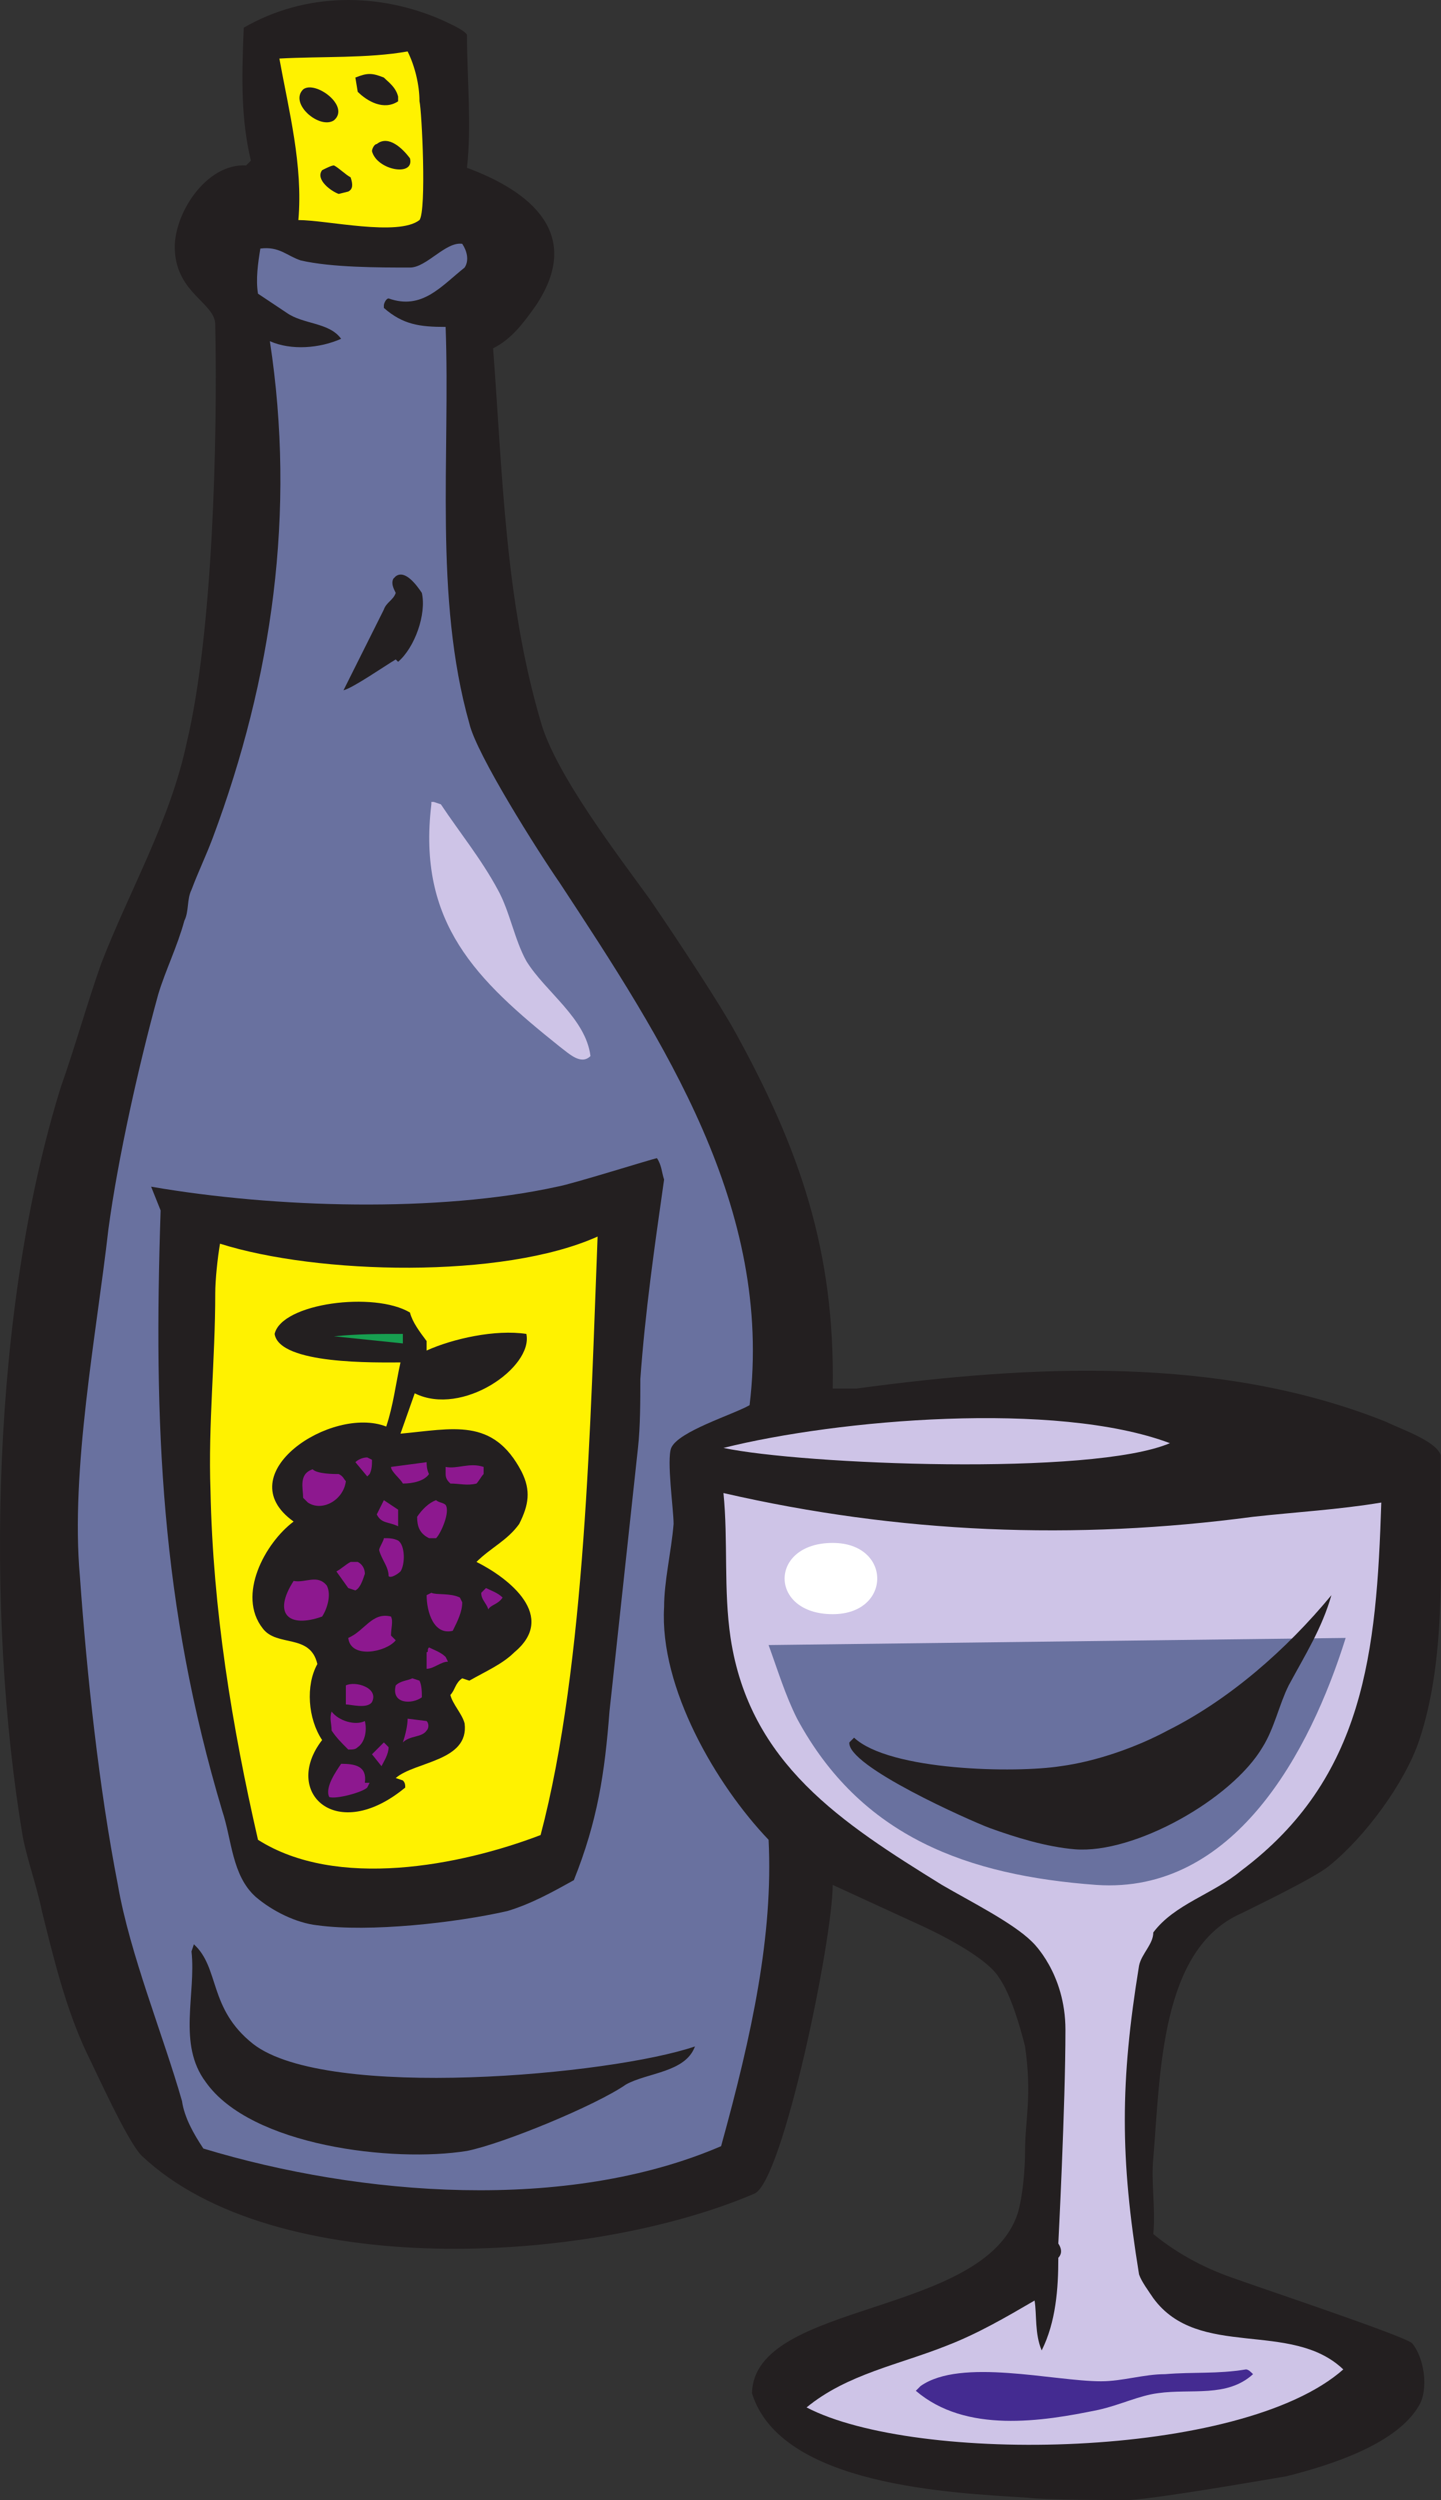 <svg xmlns="http://www.w3.org/2000/svg" width="455.083" height="789.492"><rect width="100%" height="100%" fill="#333333" stroke="none"/><path fill="#231f20" fill-rule="evenodd" d="M237.477 755.742c.75-29.25 73.5-24 84-57 1.5-5.25 2.25-13.5 2.25-19.5 0-9.75 2.25-17.25 0-33-1.5-6-4.5-16.5-8.25-21.75-4.5-7.5-24.75-16.5-24.75-16.5l-27.75-12.75c0 17.25-15.75 93.75-24.75 97.5-52.5 22.5-151.5 27.75-193.5-12-4.5-4.5-14.25-26.25-17.25-32.25-6.75-14.25-10.5-30-14.25-45-1.5-7.5-4.5-15.75-6-23.25-12-71.25-9.75-167.25 12-237 4.5-12.75 8.25-26.25 12.75-39 9-23.25 21.75-45 27-69.75 8.25-34.5 9.75-96 9-132 0-6.75-12-9.75-12.75-23.25-.75-11.25 9.75-27.75 22.5-27l1.5-1.5c-3-12.75-3-24.75-2.25-42 19.5-11.25 42.75-11.25 63-2.25 1.5.75 6.75 3 7.5 4.5 0 13.5 1.5 28.5 0 42 20.25 7.5 36.75 21 21.75 43.5-3.75 5.25-7.5 10.5-13.5 13.5 3 39.75 3.75 79.5 15 117.75 4.5 16.5 24.75 42.75 34.5 56.25 9.75 14.25 22.5 33.75 27 42 20.25 36.75 31.5 69 30.75 112.5h7.5c55.5-7.5 114.75-10.5 167.25 10.5 4.5 2.25 15.75 6 17.25 10.5v9.75c0 26.25 1.5 55.5-6.75 80.25-4.5 13.5-17.25 30.75-28.5 39.75-4.5 3.75-23.25 12.75-27.75 15-25.5 11.25-25.5 50.25-27.75 77.25-.75 7.5.75 15.75 0 24 8.25 6.75 17.25 11.25 26.25 14.25 8.25 3 53.25 18 55.5 20.25 3.75 4.5 5.25 14.25 2.25 19.5-6.75 12-27 18.75-42 22.5-9 1.5-39 6.75-49.5 7.5-5.25 0-27 0-32.25-.75-24-1.5-78-3.75-87-33"/><path fill="#cec4e7" fill-rule="evenodd" d="M254.727 760.242c12.75-10.5 29.25-13.5 44.25-19.5 9.75-3.75 18.75-9 27.75-14.25.75 4.5 0 10.5 2.25 15.75 4.5-9 5.25-19.5 5.25-29.25.75-.75 1.5-2.25 0-4.5 0 0 2.25-43.5 2.25-67.5 0-18-10.5-27.75-10.5-27.75-6-6-19.5-12.75-28.5-18-31.5-19.5-60.75-38.25-66.75-78-2.25-15-.75-30.75-2.25-45.75 55.5 12.75 111 15 167.25 7.5 13.5-1.5 27-2.25 40.5-4.5-1.5 47.25-5.25 87-44.25 116.25-9 7.5-21 10.5-27.75 19.5 0 3.75-3.75 6.75-4.5 10.5-6 36.75-6 60.75 0 97.5.75 2.25 3 5.25 4.5 7.5 14.25 19.5 43.5 6.75 60 22.5-32.25 28.5-135 30-169.5 12"/><path fill="#442b91" fill-rule="evenodd" d="m289.227 754.992 1.5-1.5c12.75-9 42-1.5 57-1.5 6.75 0 13.5-2.25 20.25-2.25 9-.75 16.5 0 25.5-1.5.75 0 1.5.75 2.25 1.5-8.25 7.5-19.5 4.5-30 6-6 .75-12 3.75-18.75 5.25-18 3.75-42 7.5-57.75-6"/><path fill="#69719f" fill-rule="evenodd" d="M64.227 678.492c-3-4.5-6-9.75-6.75-15-6-21-16.5-46.5-20.25-68.25-6-30.75-9.75-66-12-97.5-3-33.75 5.25-76.5 9-109.5 3-22.5 9.75-52.5 15.75-74.25 2.25-7.5 6-15 8.25-23.25 1.5-3 .75-6.75 2.25-9.75 2.25-6 4.5-10.5 6.75-16.5 18.75-50.25 26.25-102.75 18-156.75 6.75 3 15.75 2.25 22.5-.75-3.75-5.25-12-4.5-17.25-8.25l-9-6c-.75-4.5 0-9.75.75-14.25 6-.75 8.25 2.25 12.75 3.75 9.75 2.25 24.75 2.25 34.5 2.25 5.25 0 11.25-8.25 16.5-7.5 1.5 2.25 2.25 5.25.75 7.5-7.5 6-13.5 13.5-24 9.75-.75 0-1.5 1.5-1.5 2.25v.75c6 5.25 11.25 6 19.5 6 1.5 40.5-3.75 85.5 7.5 125.25 2.25 9.75 21.75 40.5 28.5 50.25 33 50.25 67.5 102.75 60 165-5.25 3-22.5 8.25-24.75 13.5-1.5 3.75.75 19.5.75 24-.75 9-3 18-3 26.25-1.5 25.5 16.5 56.25 33 73.5 1.5 30-5.25 61.5-15 96.75-48.75 21-114 15.75-163.5.75"/><path fill="#231f20" fill-rule="evenodd" d="m60.477 616.242.75-2.25c8.25 7.5 4.5 20.25 18.75 31.5 23.25 18 113.25 9.75 139.5.75-3 8.25-15 8.25-21.75 12-9.75 6.75-39 18.75-50.25 21-23.25 3.75-68.25-1.5-82.5-21.75-9-12-3-27.75-4.5-41.25m-12.75-241.5c39 6.75 90.75 8.25 128.25 0 4.5-.75 30.75-9 31.5-9 1.5 2.25 1.5 4.5 2.25 6.75-3 21-6 42-7.5 63 0 6.75 0 15-.75 21.75l-9 83.25c-1.5 19.5-3.75 34.5-11.25 53.25-6.75 3.75-13.5 7.5-21 9.75-16.5 3.75-43.5 6.75-60 4.5-6.75-.75-14.25-4.5-19.5-9-7.5-6.75-7.5-18-10.5-27-19.5-65.25-21.75-122.25-19.5-189.75l-3-7.5"/><path fill="#fff200" fill-rule="evenodd" d="M81.477 580.992c-8.25-36-14.25-72.75-15-110.25-.75-21 1.5-41.25 1.5-62.25 0-4.5.75-11.25 1.5-15.75 30.75 9.75 89.25 11.25 119.25-2.25-2.25 57-3.75 135-18 189-25.5 9.75-64.5 17.25-89.25 1.5"/><path fill="#231f20" fill-rule="evenodd" d="M101.727 549.492c-4.5-6.75-5.25-17.25-1.5-24-2.25-9.75-12.75-5.25-17.25-11.25-8.25-10.5.75-27 9.75-33.75-21-15 12-36.75 29.25-30 2.25-6.75 3-13.5 4.5-20.25-7.5 0-38.25.75-39.75-9 2.25-9.75 31.5-13.5 42.75-6.75.75 3 3 6 5.25 9v3c8.25-3.75 21.75-6.75 31.5-5.25 2.25 10.5-20.25 26.25-35.25 18.75l-4.5 12.75c16.5-1.5 29.25-5.25 38.25 12 3 6 2.25 10.5-.75 16.5-3.75 5.25-9 7.5-13.5 12 10.5 5.25 25.5 17.25 12 28.5-3.75 3.75-9 6-14.25 9l-2.25-.75c-2.25 1.5-2.25 3.75-3.75 5.25.75 3 3.75 6 4.5 9 1.5 12-15.75 12-21.75 17.25l2.25.75c.75.75.75 1.5.75 2.25-21.75 18-39 1.5-26.25-15"/><path fill="#8d188f" fill-rule="evenodd" d="M107.727 556.992c4.5 0 8.25.75 7.5 6h1.5l-.75 1.5c-1.5 1.5-9.75 3.75-12 3-1.5-3 2.25-8.25 3.75-10.5m13.5-6.75 1.5 1.5c0 2.25-1.5 4.5-2.25 6l-3-3.75 3.75-3.75m-16.5-3.75c0-2.25-.75-3.75 0-6 2.25 3 7.5 4.5 10.5 3 .75 3 0 6.75-2.25 8.25-.75.75-1.5.75-3 .75-2.25-2.25-3.75-3.75-5.25-6m22.5 3.75c.75-2.25 1.5-5.25 1.5-7.5l6 .75c.75.75.75 2.25 0 3-1.5 2.25-5.25 1.5-7.5 3.75m-18-18c3-1.5 10.5.75 8.25 5.25-1.5 2.25-6.75.75-8.25.75v-6m15.75 0c1.5-1.5 3.75-1.5 5.25-2.25l2.25.75c.75 1.5.75 3.75.75 5.25-3 2.25-9.75 2.25-8.25-3.75m9.75-10.5c.75 0 0-.75.75-1.5 1.5.75 3.75 1.5 5.25 3l.75 1.5c-2.25 0-4.5 2.25-6.75 2.25v-5.25m-24.75-4.5c5.25-2.25 7.5-8.25 13.5-6.75.75 1.5 0 3.75 0 6l1.5 1.5c-3 3.75-14.25 6-15-.75m24.75-13.5 1.5-.75c1.5.75 6 0 9 1.5l.75 1.5c0 3-1.5 6-3 9-6 1.5-8.25-6-8.25-11.25m-42-4.5c3.75.75 7.5-2.25 10.5 1.5 1.5 3 0 7.5-1.5 9.75-10.5 3.75-15.75-.75-9-11.25m60.75 2.25c1.5.75 3.75 1.5 5.25 3-1.5 2.25-3.75 2.25-4.5 3.75-.75-2.25-2.25-3-2.25-5.25l1.5-1.5m-47.25-5.25c1.5-.75 3-2.25 4.5-3h2.25c1.5.75 2.25 2.25 2.25 3.75-.75 2.25-1.5 4.5-3 5.25l-2.25-.75-3.75-5.25m16.5 1.5c0-3-2.25-5.25-3-8.25 0-.75 1.5-3 1.5-3.75 1.5 0 3 0 4.5.75 2.25 1.5 2.25 7.5.75 9.75-.75.75-3 2.25-3.75 1.5m9-18.75c1.5-2.25 3.75-4.5 6-5.25.75.75 2.25.75 3 1.5 1.5 2.25-1.5 9-3 10.5h-2.25c-3-1.5-3.75-3.75-3.75-6.75m-12.75-.75 2.25-4.5 4.5 3v5.25c-3-1.5-5.25-.75-6.75-3.75m-20.25-14.25c1.5 1.5 6.75 1.5 8.25 1.5 1.5.75 1.5 1.5 2.25 2.25-.75 6-7.5 9.75-12 6.75l-1.5-1.5c0-3-1.5-7.5 3-9m42 1.5v-2.25c3.75.75 7.5-1.5 12 0v2.25c-.75.75-1.5 2.25-2.25 3-3 .75-5.25 0-8.25 0-.75-.75-1.5-1.5-1.5-3m-17.25-2.25 11.25-1.5c0 .75 0 2.25.75 3.75-1.5 2.25-5.25 3-8.25 3-.75-1.5-3.75-3.75-3.75-5.25m-11.25-1.5c.75-.75 2.25-1.5 3.75-1.5l1.5.75c0 1.5 0 3-.75 4.5l-.75.75-3.75-4.5"/><path fill="#cec4e7" fill-rule="evenodd" d="M228.477 457.242c36-9 105-15 141-1.5-24.75 10.5-116.25 6.75-141 1.5"/><path fill="#179f50" fill-rule="evenodd" d="M105.477 421.992c7.5-.75 14.25-.75 21.75-.75v3l-21.75-2.25"/><path fill="#cec4e7" fill-rule="evenodd" d="M136.227 253.992v-.75h.75l2.25.75c6 9 12.75 17.25 18 27 3.75 6.75 5.25 15.75 9 22.5 6 9.75 18.75 18 20.25 30-3 3-6.75-.75-9.75-3-26.25-21-45-39-40.5-76.5"/><path fill="#231f20" fill-rule="evenodd" d="M124.977 187.242c-.75-1.5-1.5-3-.75-4.5l.75-.75c3-2.25 6.75 3 8.25 5.25 1.5 6.75-2.25 17.25-7.5 21.75l-.75-.75c-3.75 2.25-13.5 9-16.5 9.75l12.75-25.5c.75-2.25 3-3 3.75-5.25"/><path fill="#fff200" fill-rule="evenodd" d="M94.227 69.492c1.5-17.25-3-34.5-6-51 13.5-.75 27.75 0 40.5-2.25 2.25 4.5 3.75 10.5 3.75 15.75.75 3 2.25 34.5 0 37.5-6.75 5.25-29.25 0-38.25 0"/><path fill="#231f20" fill-rule="evenodd" d="M101.727 53.742c1.5-.75 3-1.5 3.75-1.5 1.5.75 3.75 3 5.25 3.75.75 2.25.75 3.75-.75 4.5l-3 .75c-2.25-.75-7.5-4.5-5.25-7.5m15.75-6c0-.75.75-2.25 1.5-2.25 3.75-3 8.25 1.5 10.5 4.5 1.5 6-10.5 3.75-12-2.25m-21.75-19.5c3.75-3 15 5.25 9.75 9.75-4.5 3-14.25-5.25-9.75-9.75m17.25.75-.75-4.5c3.75-1.5 5.25-1.5 9 0 1.5 1.5 3.75 3 4.5 6v1.5c-4.5 3-9.75 0-12.75-3"/><path fill="#69719f" fill-rule="evenodd" d="M242.727 519.492c3 8.25 5.25 15.75 9 23.25 20.25 37.5 54 49.5 94.5 52.5 43.5 3 67.5-42 78.75-78l-182.25 2.25"/><path fill="#231f20" fill-rule="evenodd" d="m268.227 550.242 1.5-1.5c11.25 10.5 51 11.25 65.25 9 11.25-1.5 24-6 33.75-11.25 19.5-9.75 37.5-25.5 51.75-42.75-3 10.5-8.25 18.75-13.5 28.5-3 6-4.5 13.5-8.25 19.5-9.75 16.5-40.5 33.75-59.25 32.25-9-.75-18.75-3.75-27-6.75-6-2.25-45-19.5-44.25-27"/><path fill="#fff" fill-rule="evenodd" d="M262.977 509.742c18.75 0 18.75-22.5 0-22.5-20.25 0-20.25 22.5 0 22.5"/></svg>

